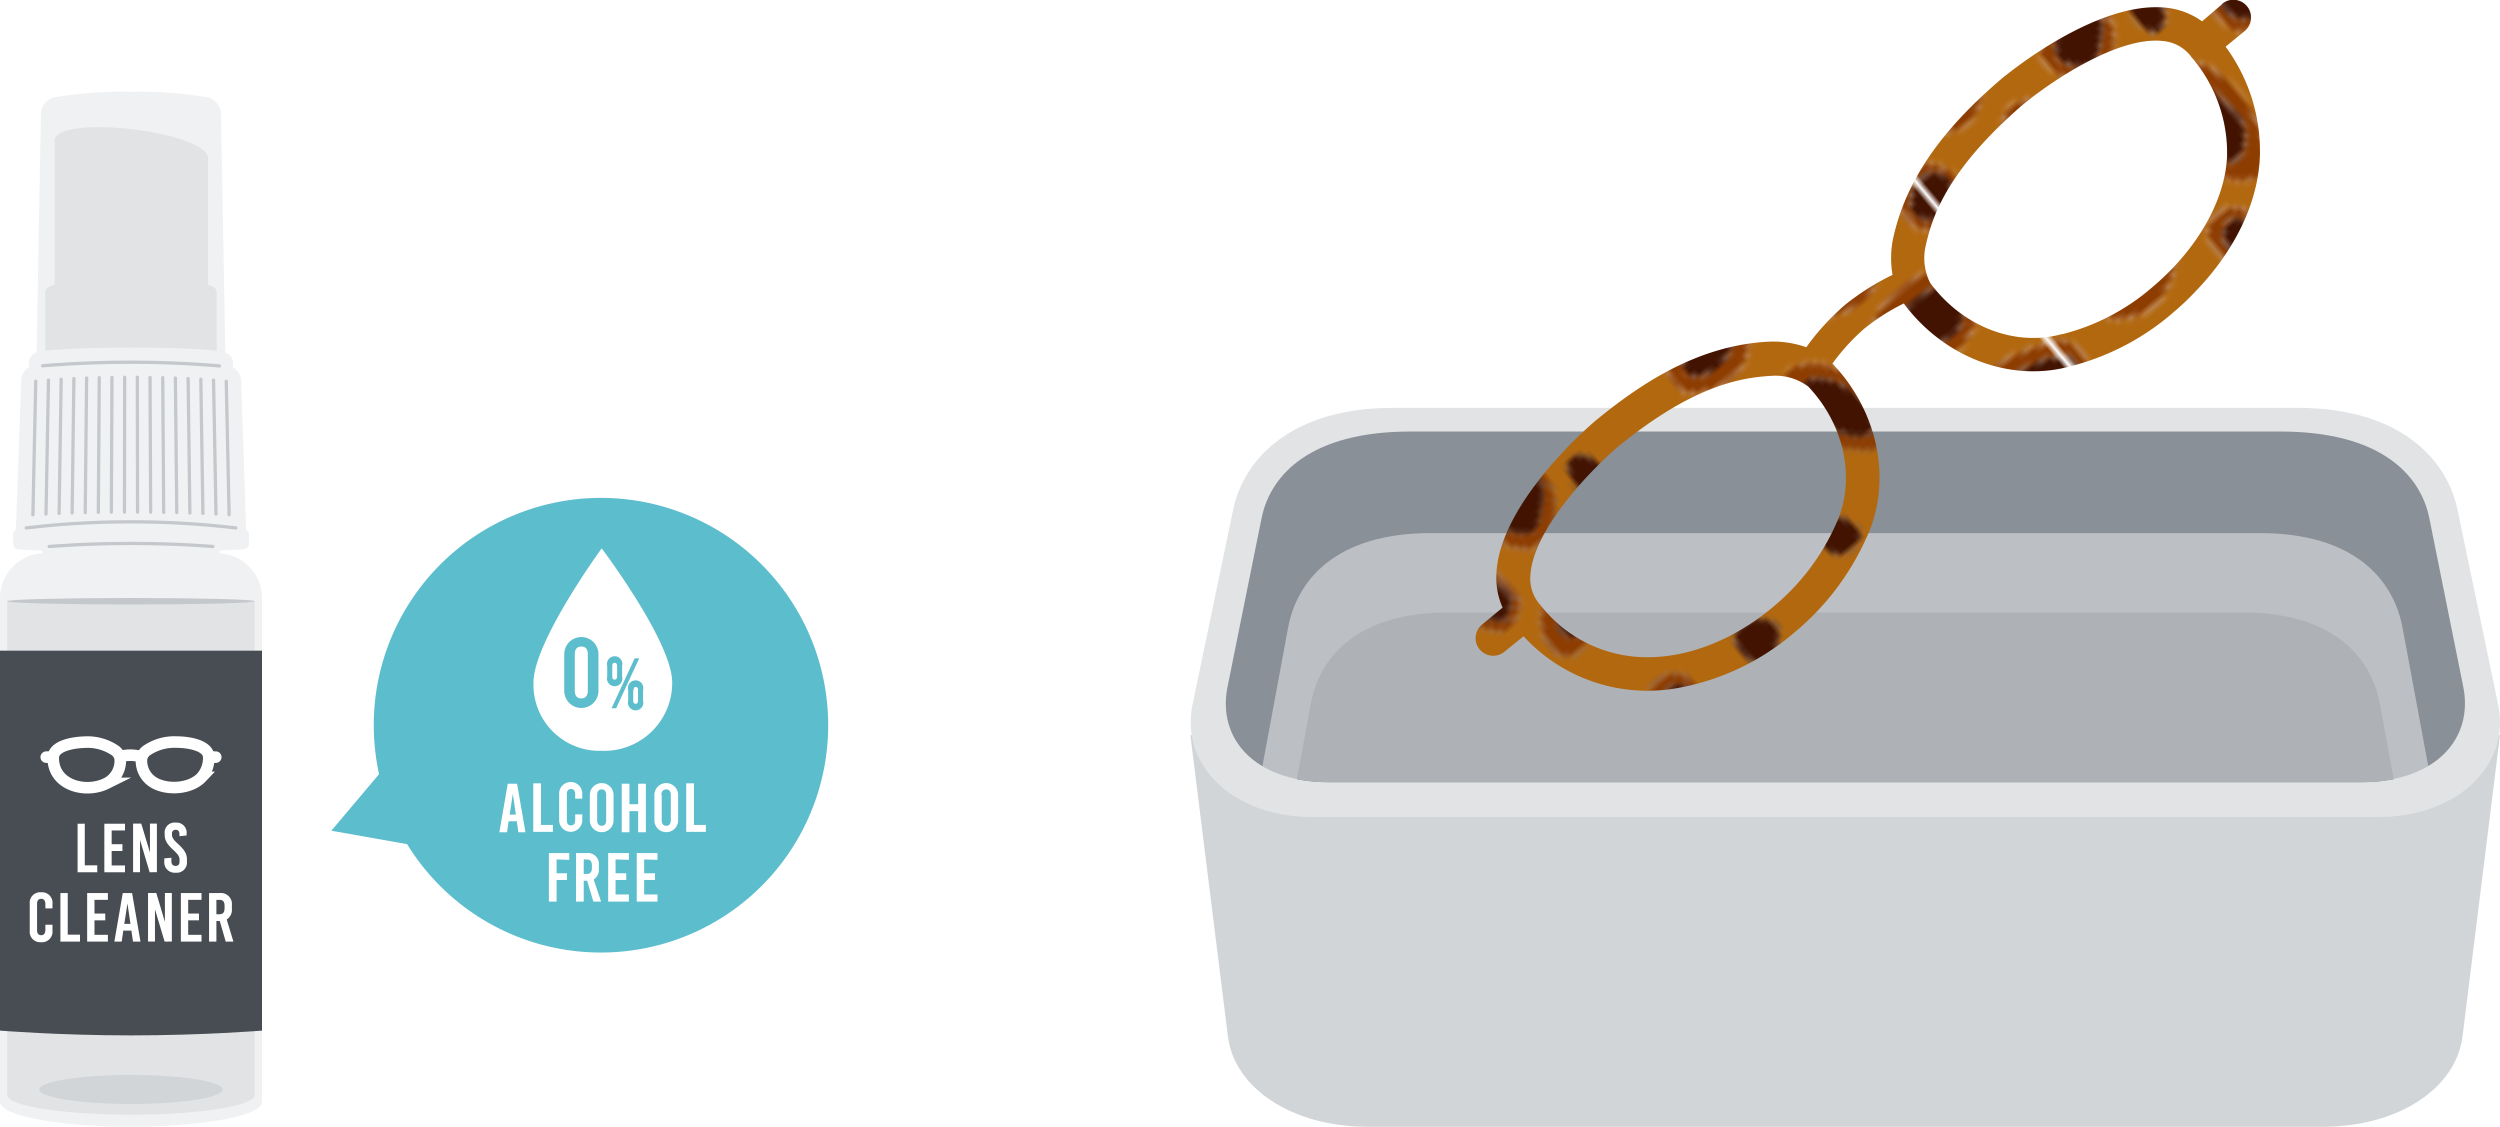 <svg xmlns="http://www.w3.org/2000/svg" xmlns:xlink="http://www.w3.org/1999/xlink" viewBox="0 0 324.42 146.22"><defs><clipPath id="a"><path d="M319.7,89.13l-4.42-21.91C314.12,61.46,308.77,56,296,56H183c-12.79,0-18.14,5.5-19.3,11.26l-4.42,21.91c-1.35,6.69,3.5,12.34,13.15,12.34H306.55C316.21,101.47,321.05,95.82,319.7,89.13Z" style="fill:none"/></clipPath><pattern id="b" width="120.02" height="122.5" patternTransform="matrix(0.6, -0.5, 0.5, 0.6, 17.98, 189.07)" patternUnits="userSpaceOnUse" viewBox="0 0 120.02 122.5"><rect width="120.02" height="122.5" style="fill:none"/><path d="M113.21,7.59A13.41,13.41,0,0,0,120,5.18v10a19.17,19.17,0,0,1-2.92-1.59c-2.43-1.49-7.9-.94-8.51.14s3.53,4.61,5.47,5.83,4.16,2.12,6,.88v4c-2.2.15-4.26,1.19-4.54,3.42-.33,2.53-.57,5.15,2.75,6.77a6.9,6.9,0,0,0,1.79.63V60.85l-.25-.14s-8.59-4.33-15.87-2S96.77,69,105.35,70.83c7.27,1.53,11.86,1.37,14.67-.69V84a21.83,21.83,0,0,0-2.68-3.6S112,77,110.21,79s-1,7.23,2.11,10.48,6.15,2.71,7.61-.54l.09-.22V95c-2.58,2.54-2.13,7.63,0,10.92v5.34a4,4,0,0,0-1.71-.36c-1.7.09-2.51.9-1.38,2.62s2.27,2.62,2.84,1.81a.78.78,0,0,1,.25-.23v5.18c-1.15-1.14-2.92-2.06-6.32-2.47a43.74,43.74,0,0,0-6.44-.13c-1.6.1-3.49,2.48-4.2,4.87h-2.5a.86.86,0,0,0,.14-.13,5.63,5.63,0,0,0-.12-7.86,4.46,4.46,0,0,0-4.38-1c-2.67.81-3.88,4.88-2.79,7.32a3.89,3.89,0,0,0,1.48,1.62h-5.1l-.15-.27s-3.4-4.74-6.44-3.38a11.06,11.06,0,0,0-4.37,3.65H74.47c-.12-.18-.24-.36-.38-.54,0,0-2.43-2.84-3.88-1.35a2.36,2.36,0,0,0-.41,1.89H57.12a1.86,1.86,0,0,0-1.85-.4,3,3,0,0,0-.85.4H45.08a4.14,4.14,0,0,0-.93-.75s-5.71-2.9-8.51-.26a4.61,4.61,0,0,0-.78,1H23.49c.22-2-.16-5.79-4.79-6.5,0,0-1.86.18-4,.18s-4.7,2.08-5.34,4.43a3.2,3.2,0,0,0,.18,1.89H1.62A10,10,0,0,0,0,120.23v-5.18c.72-.41,2.16.15,2.58-.4S3,113.11,2,112.39a9.15,9.15,0,0,0-2-1.18v-5.34a7.15,7.15,0,0,0,2.66,2.54c4.26,2.17,9.48,1.63,9.48-1.22s1.46-5.69-.12-8.81-2.31-3.38-4.37-5A6.8,6.8,0,0,0,.24,94.72L0,95V88.68A4.81,4.81,0,0,0,0,84V70.14a7,7,0,0,0,1.37-1.3,5.55,5.55,0,0,0-1.37-8V35.23c2,.39,3-.8,3.64-2.16.81-1.72,2.26-3.16,1-5.6,0,0-1.22-3-3.73-3.07a6.46,6.46,0,0,0-.88,0v-4l.12-.07c1.82-1.36,2.54-3.52,0-5.15l-.12,0v-10c2.1-1.66,2.42-3.74,1.69-5,0-.05-.05-.09-.07-.14H9.49c.84,2.44,3.69,5.42,6.46,5.42,3.56,0,7.29-3.34,7.53-5.33a.28.28,0,0,1,0-.09H34.86c-1.85,3.12-1,9,2.31,11.56,3.7,2.84,7.66.13,8.77-4.31.9-3.63.37-5.91-.86-7.25h9.34c-1.3.9-1.2,2.62-1.1,4.34.12,2,1.58,2.85,3.65,2.3a3,3,0,0,0,1.7-4.2A7.75,7.75,0,0,0,57.12,0H69.8c.22,2.4,2,5.93,3.57,6.24,2,.38,3.36-2.78,1.1-6.24h4.36A9.61,9.61,0,0,0,77,5.83c.12,4.61,2.55,7.45,7.17,7.59S92,10,92,7.19A14.1,14.1,0,0,0,89.79,0h5.1c1.75,1.13,4.37,1.34,5.67,0h2.5a6.47,6.47,0,0,0-.3,2C102.88,4.88,105.19,8.54,113.21,7.59ZM98.27,14.91c2.06.54,4-.81,5-2s.48-2.58-.73-3.8c0,0-2.79-2.57-4.86-.95S96.2,14.37,98.27,14.91Zm-10.21,13c2.43,4.33,5.83,6.1,9.6,7.45s6.68.41,8.26-1.76,1.82-5.56-1.09-8.54a36.91,36.91,0,0,1-4-3.11,7.43,7.43,0,0,0-7.9-2.17C88.67,20.87,85.63,23.58,88.06,27.92Zm2.07,41.87c2.91.14,6.56-4.06,2.43-8.13,0,0-3.4-1.35-5.35.54S87.21,69.66,90.13,69.79Zm-4.78-.72s-3.28-2.85-5.47-.68-5.71,8.13-2.18,8.94,4.37,1.49,7.16-.81S86.44,70.15,85.35,69.07ZM81.71,38C77.5,41.56,79.76,49.15,83,52.58s5.18,5.42,7.13,2.89S95,49.15,90,40.66C90,40.66,85.92,34.33,81.71,38ZM69.23,29.27c2.56,2.31,7.54,3.66,11.06,1.36s4.49-5,3.89-7-.49-3-2.31-3.93a10,10,0,0,0-8.26-.81C68.63,20.33,66.68,27,69.23,29.27ZM55.22,56c-.32,2.53-.56,5.15,2.76,6.78s4.61.18,5.42-1.54,2.27-3.16,1-5.6c0,0-1.21-3-3.72-3.07S55.55,53.48,55.22,56ZM56,40.48c0,1.62,6.81,4.15,7.62-1.63s-1.14-6.51-2.43-7.23c0,0-3.24-1.08-5,1.09S56,38.85,56,40.48Zm15,13.73c3.88-.54,7-10.57,1.21-15.45a6.62,6.62,0,0,0-7.53,3.52C62.19,47.16,67.05,54.75,70.94,54.21Zm1.57,12.06c2.56,0,3.65-.14,3.65-1.76a5.44,5.44,0,0,0-1.46-3.93s-2.55-1.9-4.13,0S70,66.27,72.51,66.27Zm-15.3-45.4c4.25,1.63,7.41-.68,10.69-2.71s3.89-6.5-1.22-9.76c0,0-5.1-1.89-9.47.82S53,19.25,57.21,20.87ZM49.35,64.64c-2.06,1.62-1.46,6.23.61,6.77s4-.81,5-2,.48-2.57-.73-3.79C54.21,65.59,51.41,63,49.35,64.64ZM51,76.57a4.44,4.44,0,0,0-4.37-.95c-2.67.81-3.89,4.88-2.79,7.32s5.58,3.52,7.28,1.49S53.56,79.55,51,76.57ZM46.48,33c2.18.14,5.22-3.66,2.55-7,0,0-1.7-2.17-3.16-.55S44.29,32.89,46.48,33ZM38.91,43.4a46.39,46.39,0,0,1-1.2,5.29,9.74,9.74,0,0,0,1,9c2.41,4.06,5.76,6.27,8.54,2.2s3.05-8.24,2.86-12.65-2-7.11-4.4-8S40.38,39.31,38.91,43.4ZM23.15,78.92c2.19.13,5.23-3.66,2.56-7,0,0-1.71-2.17-3.16-.54S21,78.78,23.15,78.92ZM24.53,58s-2.43-2.17-7.77-2-8.59,4.34-7.62,7.23,6,5.24,10.21,3.8S28.42,61.25,24.53,58ZM34.9,42.1s-2.27-3.79-7-1.26-4.21,8.67-1.78,9.39S38,48.79,34.9,42.1ZM31.33,63.78c-1.78,2.17-.16,6.15-.16,7.77s6.8,4.16,7.61-1.62-1.13-6.51-2.43-7.23C36.35,62.7,33.12,61.61,31.33,63.78Zm1.22,26.74c2.19,1.77,4.37.82,5.71-1.76s1.7-6.37-2.92-9.35c0,0-5.1-3.93-7.65.14S30.36,88.76,32.55,90.52ZM28.74,23.85c-.65,4,2.43,9.94,6.64,8.68s7.45-6,6.48-10.12-3.56-4.16-3.56-4.16S29.39,19.88,28.74,23.85Zm-1.29-4.2c3,.14,7.65-4.74,3.52-9.35,0,0-3.16-2.44-5.59,1.49S24.41,19.52,27.45,19.65Zm-9.6,7.59c-2.55,1.36-3.64,3.25-1.7,7.05s3.64,6.37,5.47,5.69,4.37-1.36,4.25-4.07-.12-5-3-8C22.83,27.92,20.4,25.89,17.85,27.24Zm-6.68-3c4.37.68,7.77-3.12,8.5-6.37s.24-4.34-.48-5.83a5.18,5.18,0,0,0-6-2.3c-4.13,1.08-5.71,3.93-6.68,6.78A5.79,5.79,0,0,0,11.17,24.26Zm1.52,27.08C14.51,49.73,16.12,40.12,9.46,40c0,0-5.43.79-7.47,4.5s-2.27,9.85.77,11.15S10.88,53,12.69,51.34ZM15.3,76.79S5.74,69,4.29,73.54,9.47,87.45,14.49,89.8,22.26,84.56,15.3,76.79ZM27,102.58s-5.59-2.43-9-.4-4.49,7,1,10,7.9,5.42,11.3,1.89S32.91,106.11,27,102.58ZM43.24,102c.36-3.39-.73-5.55-2.79-6.37,0,0-7.17-1.08-9.12,1.09s-.24,6.64,4.5,8.53S42.87,105.43,43.24,102ZM49.12,115a3.7,3.7,0,0,0-2-3.71S43,110.14,42,112.34s.24,4.58,2.94,5.42S49,117.06,49.12,115Zm8.82-11.32c.6-2.17,2.06-6.91-1.1-11.25,0,0-3-3.39-5.58-1.35s-1.95,9.35.36,12.19S57.33,105.84,57.94,103.67Zm9.19,2.93s-5.35-2.52-7.94.55-2.75,12.46,3.24,14.09S72.31,111.84,67.13,106.6Zm2.1-12.42s-3.4-1.35-5.34.54,0,7.46,2.91,7.59S73.37,98.25,69.23,94.18Zm3.08-16.85a4.37,4.37,0,0,0-5.83-3.07c-4.7,1.45-7.77,7.41-5.18,11.57s7.45,3.25,10-.37S72.8,79,72.31,77.33Zm5.06,28.51s-1.7-2.17-3.16-.55-1.57,7.46.61,7.59S80.05,109.22,77.37,105.84Zm4.74-3.93c5.35-.27,6.93-3,6.44-5.42s-1.21-5.69-4.62-6.91c0,0-8.74-2.17-9.23,2.3S76.77,102.18,82.11,101.91ZM90,105.16a4.64,4.64,0,0,0-2.84-.63,5.47,5.47,0,0,0-4,3,4.54,4.54,0,0,0,2.51,6c2.59.9,5.83.72,7.21-1.08S94.91,108.23,90,105.16Zm7-9.35c-2.06,2.3-1.33,10,5.35,11s10.32-1.63,10.44-7.46a7,7,0,0,0-5.22-5.55C102.76,92.42,99,93.51,96.93,95.81Zm-.16-17.93s-3.89-2.9-7-.55-1.78,9,.82,10.84,6.8-.18,8.09-2.71S99.36,80.41,96.77,77.88Zm11.5-39.75c-4.21,0-11.18.54-9.72,6.14s4.21,8.31,9.72,7.95,12.8-6.32,7.61-10.48C115.88,41.74,112.48,38.13,108.27,38.13Z" style="fill:#b2680f"/><path d="M1.69.14c0-.05-.05-.09-.07-.14H.43A3.23,3.23,0,0,1,.15,3.35c0,.06-.1.1-.15.16V5.18C2.1,3.52,2.42,1.44,1.69.14Z" style="fill:#8e3d00"/><path d="M16,5.42c3.56,0,7.29-3.34,7.53-5.33a.28.28,0,0,1,0-.09H22.08C21.66,1.57,20,2.55,18.86,3.07c-1.7.82-3-.54-4.45-.63-.87,0-1.56-1.28-1.81-2.44H9.49C10.33,2.44,13.18,5.42,16,5.42Z" style="fill:#8e3d00"/><path d="M6.55,16.54c1-2.85,2.55-5.7,6.68-6.78a5.18,5.18,0,0,1,6,2.3c.72,1.49,1.21,2.58.48,5.83s-4.13,7.05-8.5,6.37A5.79,5.79,0,0,1,6.55,16.54Zm4.38,5.15c1.61,0,3.88,1.26,5.66-1.18s3.24-4.34,1.54-6.68c0,0-1.37-2.35-5-.19s-2.91,4.61-3.4,5.7S9.31,21.69,10.93,21.69Z" style="fill:#8e3d00"/><path d="M3.64,33.07c.81-1.72,2.26-3.16,1-5.6,0,0-1.22-3-3.73-3.07a6.46,6.46,0,0,0-.88,0V26.5a2.75,2.75,0,0,1,1.21-.21A3.44,3.44,0,0,1,3.64,28.1c1.21,1.72-.65,3.79-2.11,5-.69.55-1.12.64-1.53.53v1.63C2,35.62,3,34.43,3.64,33.07Z" style="fill:#8e3d00"/><path d="M22.83,27.92c2.92,3,2.92,5.28,3,8S23.44,39.3,21.62,40s-3.53-1.9-5.47-5.69-.85-5.69,1.7-7S22.83,27.92,22.83,27.92ZM19.67,29c-2.67.95-3.4,3.25-2.06,5s3.16,5.42,4.49,4.33,3.89-1,2.07-5.69C24.17,32.66,22.34,28.05,19.67,29Z" style="fill:#8e3d00"/><path d="M45.68,39.25c2.38.88,4.2,3.58,4.4,8S50,55.82,47.22,59.89s-6.13,1.86-8.54-2.2a9.74,9.74,0,0,1-1-9,46.39,46.39,0,0,0,1.2-5.29C40.38,39.31,43.3,38.36,45.68,39.25Zm-4.59,5.6a33.42,33.42,0,0,0-1.29,5.66c-.38,3,.68,6.86,2.84,7.11s5.73-3.28,5.13-6.31a66.07,66.07,0,0,1-.86-7.66c-.17-2-2.37-3.44-3.63-2.81S41.68,42,41.09,44.85Z" style="fill:#8e3d00"/><path d="M12.69,51.34C10.88,53,5.8,57,2.76,55.67S0,48.23,2,44.52,9.46,40,9.46,40C16.12,40.12,14.51,49.73,12.69,51.34Zm-1.63-9.25A3.61,3.61,0,0,0,8,42.18a40.49,40.49,0,0,0-3.79,3.09C2.32,47,3.1,48.17,3,50.16S4.17,53,6.35,51.33s5.52-2.35,5.79-4.87S11.84,42.53,11.06,42.09Z" style="fill:#8e3d00"/><path d="M37.17,11.56c3.7,2.84,7.66.13,8.77-4.31.9-3.63.37-5.91-.86-7.25H41.29a8.5,8.5,0,0,1,1.13.3,3.24,3.24,0,0,1,2.47,2.55c.09,1.34-.85,5.08-2,6.21s-2.57,1.17-4.72,0S36.23,2.5,37.59.77A2.28,2.28,0,0,1,38.8,0H34.86C33,3.12,33.86,9,37.17,11.56Z" style="fill:#8e3d00"/><path d="M38.3,18.25s2.59,0,3.56,4.16-2.27,8.85-6.48,10.12-7.29-4.7-6.64-8.68S38.3,18.25,38.3,18.25Zm-7.37,8.49c1,2.17,3,4.25,4.7,3.17s4.29-3.08,4.85-4.52-.4-3.8-.4-3.8S39,19,36,20.51,30,24.58,30.93,26.74Z" style="fill:#8e3d00"/><path d="M26.15,50.23c-2.43-.72-2.91-6.86,1.78-9.39s7,1.26,7,1.26C38,48.79,28.58,51,26.15,50.23Zm1.3-4.69c0,1.8.4,3.43,2.83,2.34s3.56-1.53,3.56-3.07c0,0-.16-2.8-1.45-2.8S27.45,43.73,27.45,45.54Z" style="fill:#8e3d00"/><path d="M1.37,68.84a5.55,5.55,0,0,0-1.37-8v3.24a3.79,3.79,0,0,1,.4.69A2.6,2.6,0,0,1,0,67.47v2.67A7,7,0,0,0,1.37,68.84Z" style="fill:#8e3d00"/><path d="M19.35,67c-4.21,1.44-9.23-.91-10.21-3.8s2.27-7.05,7.62-7.23,7.77,2,7.77,2C28.42,61.25,23.56,65.59,19.35,67ZM24,61.34c.33-.81.65-2.34-2.67-3,0,0-3.32-.9-5.58.18s-3.89,3-2.6,4.34,3.89,1.27,5.83.9S23.72,62.16,24,61.34Z" style="fill:#8e3d00"/><path d="M116.85,4.61c-1.13-.09-2.83.81-5.42,1s-5.18-2.34-5.18-4.51A3.32,3.32,0,0,1,106.43,0h-3.37a6.47,6.47,0,0,0-.3,2c.12,2.84,2.43,6.5,10.45,5.55A13.41,13.41,0,0,0,120,5.18V3.51A3.81,3.81,0,0,1,116.85,4.61Z" style="fill:#8e3d00"/><path d="M100.56,0H94.89C96.64,1.13,99.26,1.34,100.56,0Z" style="fill:#8e3d00"/><path d="M84.18,13.42C88.79,13.55,92,10,92,7.19A14.1,14.1,0,0,0,89.79,0H86.64a5.5,5.5,0,0,1,1.54,1.76c1.58,1.63,1.83,3.53,1.1,7.05S86.61,10.17,84.66,11s-3.88-.27-5-3.39C78.66,4.68,81,1.41,83.43,0h-4.6A9.61,9.61,0,0,0,77,5.83C77.13,10.44,79.56,13.28,84.18,13.42Z" style="fill:#8e3d00"/><path d="M88.06,27.92c-2.43-4.34.61-7,4.86-8.13a7.43,7.43,0,0,1,7.9,2.17,36.91,36.91,0,0,0,4,3.11c2.91,3,2.67,6.37,1.09,8.54s-4.49,3.12-8.26,1.76S90.49,32.25,88.06,27.92Zm7,3.61a47.2,47.2,0,0,1,6.72,1.81,3,3,0,0,0,3.64-2.8c-.08-1.54-.4-2.08-2.59-3.71a28.25,28.25,0,0,0-4.29-3.34c-2.35-1.44-6-1.72-7,.45S92.31,31.08,95.07,31.53Z" style="fill:#8e3d00"/><path d="M115.48,27.83c-.33,2.53-.57,5.15,2.75,6.77a6.9,6.9,0,0,0,1.79.63V33.6c-.45-.11-.86-.47-1.55-.71-1.29-.46-2.35-3.26-1-4.43a11.17,11.17,0,0,1,2.52-2V24.41C117.82,24.56,115.76,25.6,115.48,27.83Z" style="fill:#8e3d00"/><path d="M73.61,18.84a10,10,0,0,1,8.26.81c1.82,1,1.7,1.9,2.31,3.93s-.37,4.75-3.89,7.05-8.5.95-11.06-1.36S68.63,20.33,73.61,18.84Zm-1.7,9.08c2.91,1.62,4.86,1.35,7.65-.27s4.13-3.12,1.09-5.29a7.14,7.14,0,0,0-5-.95C72.88,22,69,26.29,71.91,27.92Z" style="fill:#8e3d00"/><path d="M81.71,38C85.92,34.33,90,40.66,90,40.66c5,8.49,2.1,12.28.16,14.81S86.24,56,83,52.58,77.5,41.56,81.71,38Zm0,6.57c0,1.42,1.39,3.52,2.24,5.22s2,3.25,3.35,3.59,1.64.06,2.42-1.22,1.46-5-1-9.29c0,0-2.25-3.52-4.25-2.71A4.87,4.87,0,0,0,81.75,44.52Z" style="fill:#8e3d00"/><path d="M108.27,38.13c4.21,0,7.61,3.61,7.61,3.61,5.19,4.16-2.1,10.12-7.61,10.48s-8.26-2.35-9.72-7.95S104.06,38.13,108.27,38.13Zm3.16,3.7a9.57,9.57,0,0,0-6.89-.18c-2.18.72-2.83,3.89-1.13,5.69s4.78,3,6.48,2.53,2.91-2,3.89-2.89,3.32-2.8.89-4A14.06,14.06,0,0,1,111.43,41.83Z" style="fill:#8e3d00"/><path d="M57.21,9.22c4.37-2.71,9.47-.82,9.47-.82,5.11,3.26,4.5,7.73,1.22,9.76s-6.44,4.34-10.69,2.71S52.84,11.93,57.21,9.22Zm-.37,6c-.08,1.81,1.7,4.79,4.62,3.61a28.21,28.21,0,0,0,6.24-3.07c1.29-1,1.94-2.44-1-4.42,0,0-3.4-1.09-5.91-.46A4.93,4.93,0,0,0,56.84,15.27Z" style="fill:#8e3d00"/><path d="M64.62,42.28a6.62,6.62,0,0,1,7.53-3.52c5.83,4.88,2.67,14.91-1.21,15.45S62.19,47.16,64.62,42.28Zm2.1,5.24c.41,2.44,2.6,4.7,4.22,4.25s4-4,1.53-7.86c0,0-1.53-2.71-3.8-1.72S66.32,45.08,66.72,47.52Z" style="fill:#8e3d00"/><path d="M56,40.48c0-1.63-1.62-5.6.17-7.77s5-1.09,5-1.09c1.29.72,3.23,1.45,2.43,7.23S56,42.1,56,40.48Zm2-.82c1.05,1.27,2.43,2.08,3.4,1.36a3.55,3.55,0,0,0,1.46-4.16c-.73-2-1-2.8-2-3.16,0,0-2-.36-3,.9A4.6,4.6,0,0,0,58,39.66Z" style="fill:#8e3d00"/><path d="M103.9,58.72c-7.29,2.35-7.13,10.3,1.45,12.11,7.27,1.53,11.86,1.37,14.67-.69V67.47a5.48,5.48,0,0,1-1.79,1.46c-2,1.09-5.35-.09-9.72-.36s-5.67-3.07-5.34-5.24,4-2.17,8.18-2a21.33,21.33,0,0,1,7.12,1.45,4.09,4.09,0,0,1,1.55,1.3V60.85l-.25-.14S111.18,56.38,103.9,58.72Z" style="fill:#8e3d00"/><path d="M55.22,56c.33-2.53,2.92-3.52,5.43-3.43s3.72,3.07,3.72,3.07c1.3,2.44-.16,3.89-1,5.6S61.3,64.42,58,62.79,54.9,58.54,55.22,56Zm3,5.06c1.3.46,1.62,1.36,3.08.18s3.32-3.25,2.1-5A3.44,3.44,0,0,0,61,54.48c-1.53-.09-2.34,1-3.72,2.17S56.93,60.62,58.22,61.07Z" style="fill:#8e3d00"/><path d="M0,121.92a2.56,2.56,0,0,1,.43.58H1.62A10,10,0,0,0,0,120.23Z" style="fill:#8e3d00"/><path d="M18.7,116s-1.86.18-4,.18-4.7,2.08-5.34,4.43a3.2,3.2,0,0,0,.18,1.89H12.6a2.26,2.26,0,0,1,.19-1.89c.81-.82,1.37-2.08,4.21-2.44a5.14,5.14,0,0,1,4.29,1.17,3.78,3.78,0,0,1,.79,3.16h1.41C23.71,120.49,23.33,116.71,18.7,116Z" style="fill:#8e3d00"/><path d="M0,105.87V95l.24-.23a6.8,6.8,0,0,1,7.41-1.35c2.06,1.63,2.79,1.9,4.37,5s.12,6,.12,8.81-5.22,3.39-9.48,1.22A7.15,7.15,0,0,1,0,105.87Zm4.12-.35c2.11,1.72,4.29,1.72,5.43,1.08s2.83-3.16.24-7.76c0,0-1.7-3.44-3.08-3.89s-3.32-.09-4.53,2.35S2,103.8,4.12,105.52Z" style="fill:#8e3d00"/><path d="M30.24,114.1c-3.4,3.53-5.83,1.09-11.3-1.89s-4.37-8-1-10,9,.4,9,.4C32.91,106.11,33.64,110.58,30.24,114.1Zm-3-8.58s-3.64-2.35-5.91-1.63-3.32,3.17-2,4.16,4.77,3.79,5,4,3.16,2.26,5.1.64S31.58,108.32,27.2,105.52Z" style="fill:#8e3d00"/><path d="M0,84v4.67A4.81,4.81,0,0,0,0,84Z" style="fill:#8e3d00"/><path d="M14.49,89.8c-5-2.35-11.66-11.74-10.2-16.26s11,3.25,11,3.25C22.26,84.56,19.51,92.15,14.49,89.8Zm1.78-2.44c1.3-.54,1.94-1.26,1.7-2.53s0-3-1.13-4.52c0,0-2.59-2.62-4.38-4.15s-1.86.27-3.23,1.53-1.54,3,1,6.06S15,87.9,16.27,87.36Z" style="fill:#8e3d00"/><path d="M51,76.57c2.55,3,1.83,5.82.12,7.86s-6.19.94-7.28-1.49.12-6.51,2.79-7.32A4.44,4.44,0,0,1,51,76.57Zm-3.24.67C46.32,77.7,44.54,79,45,80s2.83,3.62,4,3.62a2.24,2.24,0,0,0,2.51-1.9,3.68,3.68,0,0,0-.81-2.89S49.23,76.79,47.77,77.24Z" style="fill:#8e3d00"/><path d="M36.35,62.7c1.3.72,3.24,1.44,2.43,7.23s-7.61,3.25-7.61,1.62-1.62-5.6.16-7.77S36.35,62.7,36.35,62.7Zm-3.15,8c1,1.26,2.43,2.08,3.4,1.35a3.55,3.55,0,0,0,1.46-4.15c-.73-2-1-2.8-2-3.16,0,0-2-.36-3,.9A4.57,4.57,0,0,0,33.2,70.74Z" style="fill:#8e3d00"/><path d="M27.69,79.55c2.55-4.07,7.65-.14,7.65-.14,4.62,3,4.25,6.78,2.92,9.35s-3.52,3.53-5.71,1.76S25.14,83.61,27.69,79.55Zm5.22,7.86c2.19.67,2.8,2,3.77.67s2.91-1.89-.37-5.69c0,0-2.79-4.2-5.1-1.89S30.73,86.73,32.91,87.41Z" style="fill:#8e3d00"/><path d="M35.83,105.29c-4.74-1.89-6.44-6.36-4.5-8.53s9.12-1.09,9.12-1.09c2.06.82,3.15,3,2.79,6.37S40.57,107.19,35.83,105.29Zm5.46-2.84c1.34-2.3.85-4.61-1.82-5.29,0,0-4.61-.67-5.71,1.22s2.68,4.61,3.89,4.88S40,104.75,41.29,102.45Z" style="fill:#8e3d00"/><path d="M35.64,121.49a4.61,4.61,0,0,0-.78,1H38.8a5.65,5.65,0,0,1,2.49,0h3.79a4.14,4.14,0,0,0-.93-.75S38.44,118.85,35.64,121.49Z" style="fill:#8e3d00"/><path d="M107.26,117.63c-1.6.1-3.49,2.48-4.2,4.87h3.37c.58-1.66,2.48-2.88,5.16-2.43,3.24.54,6.48.81,6.48.81a3.85,3.85,0,0,1,2,1v-1.69c-1.15-1.14-2.92-2.06-6.32-2.47A43.74,43.74,0,0,0,107.26,117.63Z" style="fill:#8e3d00"/><path d="M100.7,122.37a.86.86,0,0,1-.14.13H94.89a3.89,3.89,0,0,1-1.48-1.62c-1.09-2.44.12-6.51,2.79-7.32a4.46,4.46,0,0,1,4.38,1A5.63,5.63,0,0,1,100.7,122.37Zm.36-2.67a3.69,3.69,0,0,0-.81-2.89s-1.46-2.08-2.91-1.62-3.24,1.71-2.76,2.8,2.84,3.61,4,3.61A2.24,2.24,0,0,0,101.06,119.7Z" style="fill:#8e3d00"/><path d="M92.8,112.39c-1.38,1.8-4.62,2-7.21,1.08a4.54,4.54,0,0,1-2.51-6,5.47,5.47,0,0,1,4-3,4.64,4.64,0,0,1,2.84.63C94.91,108.23,94.18,110.58,92.8,112.39Zm-1.62-5s-1.62-2.26-3.81-1-2.83,4.07-1.29,5.15,2.59.82,3.56,1.18,1.62-.54,2.59-1.72S92.56,108.68,91.18,107.42Z" style="fill:#8e3d00"/><path d="M83.2,118.85a11.06,11.06,0,0,0-4.37,3.65h4.6l.5-.27a2.56,2.56,0,0,1,2.71.27h3.15l-.15-.27S86.24,117.49,83.2,118.85Z" style="fill:#8e3d00"/><path d="M120,105.87V95C117.44,97.49,117.89,102.58,120,105.87Z" style="fill:#8e3d00"/><path d="M107.5,93.78a7,7,0,0,1,5.22,5.55c-.12,5.83-3.76,8.4-10.44,7.46s-7.41-8.68-5.35-11S102.76,92.42,107.5,93.78Zm-8.79,5.78c.08,1.53,2.76,3.34,3.81,4.33a3.5,3.5,0,0,0,3.73.55,15.4,15.4,0,0,0,3.8-2.44,2.74,2.74,0,0,0,.24-3.71c-1-1.44-1.46-1.71-2.59-1.71a16.25,16.25,0,0,1-4.29-.27C101.87,95.85,98.63,98,98.71,99.56Z" style="fill:#8e3d00"/><path d="M96.77,77.88q3.89,3.8,1.94,7.58C97.42,88,93.21,90,90.62,88.17s-3.89-8.49-.82-10.84S96.77,77.88,96.77,77.88Zm-1.22,2.43s-2.43-2.43-3.8-.72.73,5.15,2.67,5.51S98.39,82.39,95.55,80.31Z" style="fill:#8e3d00"/><path d="M117.34,80.41A21.83,21.83,0,0,1,120,84v4.67l-.09.22c-1.46,3.25-4.53,3.79-7.61.54S108.43,81,110.21,79,117.34,80.41,117.34,80.41Zm.4,2.62s-2.34-3.26-4.45-2.53-3.48,2.8-1.54,5.42,4,4.06,5.1,3.16A4.22,4.22,0,0,0,117.74,83Z" style="fill:#8e3d00"/><path d="M67.13,106.6c5.18,5.24,1.29,16.27-4.7,14.64s-5.83-11-3.24-14.09S67.13,106.6,67.13,106.6Zm-1.42,2.9s-2.06-2.31-4.37.4-1.09,5.56.36,7.18,3.4,2.44,4.62.14S69.11,112.75,65.71,109.5Z" style="fill:#8e3d00"/><path d="M72.31,77.33c.49,1.63,1.62,4.52-1,8.13s-7.45,4.52-10,.37.48-10.12,5.18-11.57A4.37,4.37,0,0,1,72.31,77.33Zm-2.19.55s-2.18-1.63-4-.82-4,3.25-3.89,4.7.89,3.61,2.19,4.43,2.1,0,4-1.45S72.8,80.5,70.12,77.88Z" style="fill:#8e3d00"/><path d="M85.35,69.07c1.09,1.08,2.31,5.15-.49,7.45s-3.64,1.63-7.16.81,0-6.77,2.18-8.94S85.35,69.07,85.35,69.07ZM84,70.56a4,4,0,0,0-3.56,1.17C79,73.36,78,75.89,79.2,76.34s3.8,1.18,4.85-.54S86.32,71.91,84,70.56Z" style="fill:#8e3d00"/><path d="M69.23,94.18c4.14,4.07.49,8.27-2.43,8.13S62,96.62,63.89,94.72,69.23,94.18,69.23,94.18Zm-2.61,1a2.34,2.34,0,0,0-1.39,3.32c.42,1,.54,2.64,2.06,2.44s4.19-1.63,2.55-4.13C69.84,96.83,68.45,94.66,66.62,95.2Z" style="fill:#8e3d00"/><path d="M82.11,101.91c-5.34.27-7.9-5.56-7.41-10s9.23-2.3,9.23-2.3c3.41,1.22,4.13,4.47,4.62,6.91S87.46,101.64,82.11,101.91Zm5-5c-.42-1.62-1.82-5.28-3.22-4.94,0,0-1.94,1-2.67.47s-3.7-.74-4.25.34.79,4.95,2.18,5.83a6,6,0,0,0,4.86,1C85.88,99.13,87.52,98.52,87.09,96.89Z" style="fill:#8e3d00"/><path d="M57.94,103.67c-.61,2.17-4,2.44-6.32-.41s-2.91-10.16-.36-12.19,5.58,1.35,5.58,1.35C60,96.76,58.54,101.5,57.94,103.67Zm-.69-6.73c-.57-.72.08-1.09-.57-1.9,0,0-1.29-1.44-2.59-1.35s-2.1,2.25-1.86,4.15a10,10,0,0,0,1.29,3.61c.33.73,1.38,2.35,2.35,1.27a24,24,0,0,0,1.86-2.44C58.14,99.74,57.82,97.66,57.25,96.94Z" style="fill:#8e3d00"/><path d="M87.21,62.2c2-1.89,5.35-.54,5.35-.54,4.13,4.07.48,8.27-2.43,8.13S85.27,64.1,87.21,62.2ZM88.55,66c.43,1,.55,2.64,2.07,2.44s4.19-1.63,2.54-4.14c0,0-1.39-2.17-3.21-1.62A2.34,2.34,0,0,0,88.55,66Z" style="fill:#8e3d00"/><path d="M25.38,11.79C27.81,7.86,31,10.3,31,10.3c4.13,4.61-.49,9.49-3.52,9.35S23,15.72,25.38,11.79Zm1.18,5.56c1.37,1.26,3.07.9,4.13-.72S32.87,14,31,11.84a2.71,2.71,0,0,0-3.72.36C25.5,14.1,25.18,16.08,26.56,17.35Z" style="fill:#8e3d00"/><path d="M46.48,33c2.18.14,5.22-3.66,2.55-7,0,0-1.7-2.17-3.16-.55S44.29,32.89,46.48,33Z" style="fill:#421300"/><path d="M42.64,57.62c2.16.25,5.73-3.28,5.13-6.31a66.07,66.07,0,0,1-.86-7.66c-.17-2-2.37-3.44-3.63-2.81s-1.6,1.16-2.19,4a33.42,33.42,0,0,0-1.29,5.66C39.42,53.47,40.48,57.37,42.64,57.62Z" style="fill:#421300"/><path d="M1.53,33.07c1.46-1.18,3.32-3.25,2.11-5a3.44,3.44,0,0,0-2.43-1.81A2.75,2.75,0,0,0,0,26.5v7.1C.41,33.71.84,33.62,1.53,33.07Z" style="fill:#421300"/><path d="M17.61,34c1.33,1.76,3.16,5.42,4.49,4.33s3.89-1,2.07-5.69c0,0-1.83-4.61-4.5-3.66S16.27,32.25,17.61,34Z" style="fill:#421300"/><path d="M10.93,21.69c1.61,0,3.88,1.26,5.66-1.18s3.24-4.34,1.54-6.68c0,0-1.37-2.35-5-.19s-2.91,4.61-3.4,5.7S9.31,21.69,10.93,21.69Z" style="fill:#421300"/><path d="M30.69,16.63c1-1.63,2.18-2.62.32-4.79a2.71,2.71,0,0,0-3.72.36c-1.79,1.9-2.11,3.88-.73,5.15S29.63,18.25,30.69,16.63Z" style="fill:#421300"/><path d="M14.41,2.44c1.46.09,2.75,1.45,4.45.63,1.1-.52,2.8-1.5,3.22-3.07H12.6C12.85,1.16,13.54,2.39,14.41,2.44Z" style="fill:#421300"/><path d="M.12,15.18l-.12,0V20.4l.12-.07C1.94,19,2.66,16.81.12,15.18Z" style="fill:#421300"/><path d="M.43,0H0V3.51c.05-.06.11-.1.15-.16A3.23,3.23,0,0,0,.43,0Z" style="fill:#421300"/><path d="M11.06,42.09A3.61,3.61,0,0,0,8,42.18a40.49,40.49,0,0,0-3.79,3.09C2.32,47,3.1,48.17,3,50.16S4.17,53,6.35,51.33s5.52-2.35,5.79-4.87S11.84,42.53,11.06,42.09Z" style="fill:#421300"/><path d="M.4,64.78a3.79,3.79,0,0,0-.4-.69v3.38A2.6,2.6,0,0,0,.4,64.78Z" style="fill:#421300"/><path d="M21.37,58.36s-3.32-.9-5.58.18-3.89,3-2.6,4.34,3.89,1.27,5.83.9,4.7-1.62,5-2.44S24.69,59,21.37,58.36Z" style="fill:#421300"/><path d="M30.28,47.88c2.43-1.08,3.56-1.53,3.56-3.07,0,0-.16-2.8-1.45-2.8s-4.94,1.72-4.94,3.53S27.85,49,30.28,47.88Z" style="fill:#421300"/><path d="M35.63,29.91c1.7-1.09,4.29-3.08,4.85-4.52s-.4-3.8-.4-3.8S39,19,36,20.51s-6,4.07-5,6.23S33.92,31,35.63,29.91Z" style="fill:#421300"/><path d="M37.59.77C36.23,2.5,36,8,38.12,9.09s3.51,1.09,4.72,0,2.14-4.87,2-6.21A3.24,3.24,0,0,0,42.42.3,8.5,8.5,0,0,0,41.29,0H38.8A2.28,2.28,0,0,0,37.59.77Z" style="fill:#421300"/><path d="M79.68,7.59c1.1,3.12,3,4.2,5,3.39s3.89,1.35,4.62-2.17.48-5.42-1.1-7A5.5,5.5,0,0,0,86.64,0H83.43C81,1.41,78.66,4.68,79.68,7.59Z" style="fill:#421300"/><path d="M73.37,6.24c2,.38,3.36-2.78,1.1-6.24H69.8C70,2.4,71.83,5.93,73.37,6.24Z" style="fill:#421300"/><path d="M71.91,27.92c2.91,1.62,4.86,1.35,7.65-.27s4.13-3.12,1.09-5.29a7.14,7.14,0,0,0-5-.95C72.88,22,69,26.29,71.91,27.92Z" style="fill:#421300"/><path d="M95.07,31.53a47.2,47.2,0,0,1,6.72,1.81,3,3,0,0,0,3.64-2.8c-.08-1.54-.4-2.08-2.59-3.71a28.25,28.25,0,0,0-4.29-3.34c-2.35-1.44-6-1.72-7,.45S92.31,31.08,95.07,31.53Z" style="fill:#421300"/><path d="M118.47,32.89c.69.24,1.1.6,1.55.71V26.5a11.17,11.17,0,0,0-2.52,2C116.12,29.63,117.18,32.43,118.47,32.89Z" style="fill:#421300"/><path d="M108.59,13.69c-.6,1.08,3.53,4.61,5.47,5.83s4.16,2.12,6,.88V15.14a19.17,19.17,0,0,1-2.92-1.59C114.67,12.06,109.2,12.61,108.59,13.69Z" style="fill:#421300"/><path d="M98.27,14.91c2.06.54,4-.81,5-2s.48-2.58-.73-3.8c0,0-2.79-2.57-4.86-.95S96.2,14.37,98.27,14.91Z" style="fill:#421300"/><path d="M87.34,53.33c1.39.34,1.64.06,2.42-1.22s1.46-5-1-9.29c0,0-2.25-3.52-4.25-2.71a4.87,4.87,0,0,0-2.79,4.41c0,1.42,1.39,3.52,2.24,5.22S85.94,53,87.34,53.33Z" style="fill:#421300"/><path d="M106.43,0a3.32,3.32,0,0,0-.18,1.09c0,2.17,2.59,4.69,5.18,4.51s4.29-1.08,5.42-1A3.81,3.81,0,0,0,120,3.51V0Z" style="fill:#421300"/><path d="M53.32,4.34c.12,2,1.58,2.85,3.65,2.3a3,3,0,0,0,1.7-4.2A7.75,7.75,0,0,0,57.12,0h-2.7C53.12.9,53.22,2.62,53.32,4.34Z" style="fill:#421300"/><path d="M70.94,51.77c1.61-.45,4-4,1.53-7.86,0,0-1.53-2.71-3.8-1.72s-2.35,2.89-2,5.33S69.32,52.22,70.94,51.77Z" style="fill:#421300"/><path d="M61.38,41a3.55,3.55,0,0,0,1.46-4.16c-.73-2-1-2.8-2-3.16,0,0-2-.36-3,.9A4.6,4.6,0,0,0,58,39.66C59,40.93,60.41,41.74,61.38,41Z" style="fill:#421300"/><path d="M104.54,41.65c-2.18.72-2.83,3.89-1.13,5.69s4.78,3,6.48,2.53,2.91-2,3.89-2.89,3.32-2.8.89-4a14.06,14.06,0,0,1-3.24-1.18A9.57,9.57,0,0,0,104.54,41.65Z" style="fill:#421300"/><path d="M61.46,18.88a28.21,28.21,0,0,0,6.24-3.07c1.29-1,1.94-2.44-1-4.42,0,0-3.4-1.09-5.91-.46a4.93,4.93,0,0,0-4,4.34C56.76,17.08,58.54,20.06,61.46,18.88Z" style="fill:#421300"/><path d="M72.51,66.27c2.56,0,3.65-.14,3.65-1.76a5.44,5.44,0,0,0-1.46-3.93s-2.55-1.9-4.13,0S70,66.27,72.51,66.27Z" style="fill:#421300"/><path d="M118.47,62.79a21.33,21.33,0,0,0-7.12-1.45c-4.22-.18-7.86-.18-8.18,2s1,5,5.34,5.24,7.7,1.45,9.72.36A5.48,5.48,0,0,0,120,67.47V64.09A4.09,4.09,0,0,0,118.47,62.79Z" style="fill:#421300"/><path d="M58.22,61.07c1.3.46,1.62,1.36,3.08.18s3.32-3.25,2.1-5A3.44,3.44,0,0,0,61,54.48c-1.53-.09-2.34,1-3.72,2.17S56.93,60.62,58.22,61.07Z" style="fill:#421300"/><path d="M50,71.41c2.06.55,4-.81,5-2s.48-2.57-.73-3.79c0,0-2.8-2.58-4.86-1S47.89,70.87,50,71.41Z" style="fill:#421300"/><path d="M23.15,78.92c2.19.13,5.23-3.66,2.56-7,0,0-1.71-2.17-3.16-.54S21,78.78,23.15,78.92Z" style="fill:#421300"/><path d="M21.29,119.34A5.14,5.14,0,0,0,17,118.17c-2.84.36-3.4,1.62-4.21,2.44a2.26,2.26,0,0,0-.19,1.89h9.48A3.78,3.78,0,0,0,21.29,119.34Z" style="fill:#421300"/><path d="M2.58,114.65c.49-.64.41-1.54-.56-2.26a9.15,9.15,0,0,0-2-1.18v3.84C.72,114.64,2.16,115.2,2.58,114.65Z" style="fill:#421300"/><path d="M0,122.5H.43a2.56,2.56,0,0,0-.43-.58Z" style="fill:#421300"/><path d="M45,80c.49,1.09,2.83,3.62,4,3.62a2.24,2.24,0,0,0,2.51-1.9,3.68,3.68,0,0,0-.81-2.89s-1.46-2.08-2.92-1.63S44.54,79,45,80Z" style="fill:#421300"/><path d="M4.12,105.52c2.11,1.72,4.29,1.72,5.43,1.08s2.83-3.16.24-7.76c0,0-1.7-3.44-3.08-3.89s-3.32-.09-4.53,2.35S2,103.8,4.12,105.52Z" style="fill:#421300"/><path d="M18,84.83c-.24-1.26,0-3-1.13-4.52,0,0-2.59-2.62-4.38-4.15s-1.86.27-3.23,1.53-1.54,3,1,6.06S15,87.9,16.27,87.36,18.21,86.1,18,84.83Z" style="fill:#421300"/><path d="M27.2,105.52s-3.64-2.35-5.91-1.63-3.32,3.17-2,4.16,4.77,3.79,5,4,3.16,2.26,5.1.64S31.58,108.32,27.2,105.52Z" style="fill:#421300"/><path d="M36.6,72.09a3.55,3.55,0,0,0,1.46-4.15c-.73-2-1-2.8-2-3.16,0,0-2-.36-3,.9a4.57,4.57,0,0,0,.08,5.06C34.25,72,35.63,72.82,36.6,72.09Z" style="fill:#421300"/><path d="M47.14,111.28S43,110.14,42,112.34s.24,4.58,2.94,5.42,4.08-.7,4.22-2.77A3.7,3.7,0,0,0,47.14,111.28Z" style="fill:#421300"/><path d="M39.47,97.16s-4.61-.67-5.71,1.22,2.68,4.61,3.89,4.88,2.31,1.49,3.64-.81S42.14,97.84,39.47,97.16Z" style="fill:#421300"/><path d="M32.91,87.41c2.19.67,2.8,2,3.77.67s2.91-1.89-.37-5.69c0,0-2.79-4.2-5.1-1.89S30.73,86.73,32.91,87.41Z" style="fill:#421300"/><path d="M74.21,105.29c-1.45,1.63-1.57,7.46.61,7.59s5.23-3.66,2.55-7C77.37,105.84,75.67,103.67,74.21,105.29Z" style="fill:#421300"/><path d="M61.34,109.9c-2.31,2.71-1.09,5.56.36,7.18s3.4,2.44,4.62.14,2.79-4.47-.61-7.72C65.71,109.5,63.65,107.19,61.34,109.9Z" style="fill:#421300"/><path d="M83.93,122.23l-.5.27h3.21A2.56,2.56,0,0,0,83.93,122.23Z" style="fill:#421300"/><path d="M70.21,120.61a2.36,2.36,0,0,0-.41,1.89h4.67c-.12-.18-.24-.36-.38-.54C74.09,122,71.66,119.12,70.21,120.61Z" style="fill:#421300"/><path d="M116.93,113.47c1.14,1.72,2.27,2.62,2.84,1.81a.78.78,0,0,1,.25-.23v-3.84a4,4,0,0,0-1.71-.36C116.61,110.94,115.8,111.75,116.93,113.47Z" style="fill:#421300"/><path d="M111.59,120.07c-2.68-.45-4.58.77-5.16,2.43H120v-.58a3.85,3.85,0,0,0-2-1S114.83,120.61,111.59,120.07Z" style="fill:#421300"/><path d="M100.25,116.81s-1.46-2.08-2.91-1.62-3.24,1.71-2.76,2.8,2.84,3.61,4,3.61a2.24,2.24,0,0,0,2.51-1.9A3.69,3.69,0,0,0,100.25,116.81Z" style="fill:#421300"/><path d="M91.18,107.42s-1.62-2.26-3.81-1-2.83,4.07-1.29,5.15,2.59.82,3.56,1.18,1.62-.54,2.59-1.72S92.56,108.68,91.18,107.42Z" style="fill:#421300"/><path d="M102.52,103.89a3.5,3.5,0,0,0,3.73.55,15.4,15.4,0,0,0,3.8-2.44,2.74,2.74,0,0,0,.24-3.71c-1-1.44-1.46-1.71-2.59-1.71a16.25,16.25,0,0,1-4.29-.27c-1.54-.46-4.78,1.71-4.7,3.25S101.47,102.9,102.52,103.89Z" style="fill:#421300"/><path d="M113.29,80.5c-2.11.72-3.48,2.8-1.54,5.42s4,4.06,5.1,3.16a4.22,4.22,0,0,0,.89-6S115.4,79.77,113.29,80.5Z" style="fill:#421300"/><path d="M95.55,80.31s-2.43-2.43-3.8-.72.73,5.15,2.67,5.51S98.39,82.39,95.55,80.31Z" style="fill:#421300"/><path d="M55.27,122.1a3,3,0,0,0-.85.4h2.7A1.86,1.86,0,0,0,55.27,122.1Z" style="fill:#421300"/><path d="M56.68,95s-1.29-1.44-2.59-1.35-2.1,2.25-1.86,4.15a10,10,0,0,0,1.29,3.61c.33.73,1.38,2.35,2.35,1.27a24,24,0,0,0,1.86-2.44c.41-.54.09-2.62-.48-3.34S57.33,95.85,56.68,95Z" style="fill:#421300"/><path d="M66.62,95.2a2.34,2.34,0,0,0-1.39,3.32c.42,1,.54,2.64,2.06,2.44s4.19-1.63,2.55-4.13C69.84,96.83,68.45,94.66,66.62,95.2Z" style="fill:#421300"/><path d="M90.62,68.44c1.51-.21,4.19-1.63,2.54-4.14,0,0-1.39-2.17-3.21-1.62A2.34,2.34,0,0,0,88.55,66C89,67,89.1,68.64,90.62,68.44Z" style="fill:#421300"/><path d="M83.87,92s-1.94,1-2.67.47-3.7-.74-4.25.34.79,4.95,2.18,5.83a6,6,0,0,0,4.86,1c1.89-.47,3.53-1.08,3.1-2.71S85.27,91.61,83.87,92Z" style="fill:#421300"/><path d="M66.16,77.06c-1.79.82-4,3.25-3.89,4.7s.89,3.61,2.19,4.43,2.1,0,4-1.45,4.38-4.24,1.7-6.86C70.12,77.88,67.94,76.25,66.16,77.06Z" style="fill:#421300"/><path d="M84,70.56a4,4,0,0,0-3.56,1.17C79,73.36,78,75.89,79.2,76.34s3.8,1.18,4.85-.54S86.32,71.91,84,70.56Z" style="fill:#421300"/><path d="M38.8,122.5h2.49A5.65,5.65,0,0,0,38.8,122.5Z" style="fill:#421300"/></pattern></defs><path d="M78,64.61a29.5,29.5,0,0,0-29.5,29.5,30.2,30.2,0,0,0,.69,6.35L43,107.8l9.83,1.74A29.5,29.5,0,1,0,78,64.61Z" style="fill:#5cbdcd"/><path d="M87.23,88.56c0-5.28-9.15-17.4-9.15-17.4s-8.85,12.12-8.85,17.4a8.57,8.57,0,0,0,8.85,8.87A8.82,8.82,0,0,0,87.23,88.56Z" style="fill:#fff"/><path d="M77.66,84.89v4.76a2.22,2.22,0,1,1-4.44,0V84.89a2.22,2.22,0,1,1,4.44,0Zm-3.07,0v4.74c0,.67.3,1,.85,1s.84-.37.84-1V84.9c0-.67-.29-1-.84-1S74.59,84.23,74.59,84.9Z" style="fill:#5cbdcd"/><path d="M80.73,86.42v1.37a1,1,0,1,1-1.93,0V86.42a1,1,0,1,1,1.93,0Zm-1.37,5.49,3-6.48h.59l-3,6.48Zm.09-5.49v1.37c0,.27.11.4.31.4s.32-.13.32-.4V86.42c0-.27-.11-.41-.32-.41S79.45,86.15,79.45,86.42Zm4,3.13v1.37a1,1,0,1,1-1.93,0V89.55a1,1,0,1,1,1.93,0Zm-1.28,0v1.37c0,.27.11.41.32.41s.31-.14.31-.41V89.55c0-.27-.11-.4-.31-.4S82.22,89.28,82.22,89.55Z" style="fill:#5cbdcd"/><path d="M67.27,108l-.21-1.43H66L65.8,108h-1l1.09-6.3h1.21l1.09,6.3Zm-1.13-2.29h.8L66.55,103h0Z" style="fill:#fff"/><path d="M71.75,107.05v.9H69.2v-6.3h1v5.4Z" style="fill:#fff"/><path d="M75.56,103.07v.57l-.92,0v-.52c0-.5-.18-.73-.54-.73s-.54.23-.54.64v3.44c0,.42.19.64.54.64s.54-.22.54-.73v-.7l.92,0v.76a1.48,1.48,0,1,1-3,0v-3.46a1.48,1.48,0,1,1,3,0Z" style="fill:#fff"/><path d="M79.62,103.16v3.29a1.54,1.54,0,1,1-3.08,0v-3.29a1.54,1.54,0,1,1,3.08,0Zm-2.13,0v3.28c0,.47.21.72.59.72s.58-.25.58-.72v-3.28c0-.46-.2-.72-.58-.72S77.49,102.7,77.49,103.16Z" style="fill:#fff"/><path d="M82.81,108v-2.74H81.68V108h-1v-6.3h1v2.66h1.13v-2.66h1V108Z" style="fill:#fff"/><path d="M88,103.16v3.29a1.54,1.54,0,1,1-3.08,0v-3.29a1.54,1.54,0,1,1,3.08,0Zm-2.13,0v3.28c0,.47.21.72.59.72s.59-.25.59-.72v-3.28c0-.46-.21-.72-.59-.72S85.82,102.7,85.82,103.16Z" style="fill:#fff"/><path d="M91.6,107.05v.9H89.05v-6.3h1v5.4Z" style="fill:#fff"/><path d="M72.23,111.53v1.79h1.35v.88H72.23V117h-1v-6.3h2.64v.88Z" style="fill:#fff"/><path d="M76.19,114.29h-.44V117h-1v-6.3h1.38a1.43,1.43,0,0,1,1.58,1.6v.45a1.46,1.46,0,0,1-.67,1.38L78,117H77Zm-.44-.88h.39c.46,0,.67-.25.67-.78v-.32c0-.53-.21-.78-.67-.78h-.39Z" style="fill:#fff"/><path d="M79.88,111.53v1.79h1.39v.88H79.88v1.87h1.73V117H78.92v-6.3h2.69v.88Z" style="fill:#fff"/><path d="M83.59,111.53v1.79H85v.88H83.59v1.87h1.73V117H82.63v-6.3h2.69v.88Z" style="fill:#fff"/><path d="M28.65,71.81a.19.19,0,0,1-.18-.19.18.18,0,0,1,.19-.18c1.79-.08,2.92-.15,2.92-.15a.73.73,0,0,0,.72-.73V69.37a.72.72,0,0,0-.36-.62l-.65-19.38a2.05,2.05,0,0,0-1.05-1.7v-.56a1.45,1.45,0,0,0-1-1.37l-.56-31A2.25,2.25,0,0,0,27,12.65a51.12,51.12,0,0,0-10-.73,51.12,51.12,0,0,0-10,.73,2.25,2.25,0,0,0-1.69,2.07l-.56,31a1.45,1.45,0,0,0-1,1.37v.56a2.05,2.05,0,0,0-1,1.7L2.06,68.75a.72.72,0,0,0-.36.62v1.19a.73.73,0,0,0,.72.73s1.13.07,2.92.15a.18.18,0,0,1,.19.18.19.19,0,0,1-.18.19A5.82,5.82,0,0,0,0,77.6V143c0,1.77,7.61,3.21,17,3.21s17-1.44,17-3.21V77.6A5.82,5.82,0,0,0,28.65,71.81Z" style="fill:#f0f1f2"/><path d="M27.84,37.36a3.33,3.33,0,0,0-1-.47H27V20.58C27,17,7.09,14.73,7.09,18.29v18.6h.07a3.33,3.33,0,0,0-1,.47.72.72,0,0,0-.28.58V45.5s3.93-.4,11.12-.4,11.12.4,11.12.4V37.94A.72.72,0,0,0,27.84,37.36Z" style="fill:#e1e3e5"/><line x1="11.06" y1="66.52" x2="11.24" y2="49.05" style="fill:none;stroke:#c4c7cb;stroke-linecap:round;stroke-miterlimit:10;stroke-width:0.425px"/><line x1="16.15" y1="66.46" x2="16.18" y2="48.95" style="fill:none;stroke:#c4c7cb;stroke-linecap:round;stroke-miterlimit:10;stroke-width:0.425px"/><line x1="14.45" y1="66.47" x2="14.53" y2="48.97" style="fill:none;stroke:#c4c7cb;stroke-linecap:round;stroke-miterlimit:10;stroke-width:0.425px"/><line x1="17.85" y1="66.46" x2="17.82" y2="48.95" style="fill:none;stroke:#c4c7cb;stroke-linecap:round;stroke-miterlimit:10;stroke-width:0.425px"/><line x1="4.27" y1="66.8" x2="4.64" y2="49.47" style="fill:none;stroke:#c4c7cb;stroke-linecap:round;stroke-miterlimit:10;stroke-width:0.425px"/><line x1="9.36" y1="66.57" x2="9.59" y2="49.12" style="fill:none;stroke:#c4c7cb;stroke-linecap:round;stroke-miterlimit:10;stroke-width:0.425px"/><line x1="5.97" y1="66.71" x2="6.29" y2="49.33" style="fill:none;stroke:#c4c7cb;stroke-linecap:round;stroke-miterlimit:10;stroke-width:0.425px"/><line x1="7.67" y1="66.63" x2="7.94" y2="49.21" style="fill:none;stroke:#c4c7cb;stroke-linecap:round;stroke-miterlimit:10;stroke-width:0.425px"/><line x1="12.76" y1="66.49" x2="12.88" y2="49" style="fill:none;stroke:#c4c7cb;stroke-linecap:round;stroke-miterlimit:10;stroke-width:0.425px"/><line x1="29.73" y1="66.8" x2="29.36" y2="49.47" style="fill:none;stroke:#c4c7cb;stroke-linecap:round;stroke-miterlimit:10;stroke-width:0.425px"/><line x1="28.03" y1="66.71" x2="27.71" y2="49.33" style="fill:none;stroke:#c4c7cb;stroke-linecap:round;stroke-miterlimit:10;stroke-width:0.425px"/><line x1="19.55" y1="66.47" x2="19.47" y2="48.97" style="fill:none;stroke:#c4c7cb;stroke-linecap:round;stroke-miterlimit:10;stroke-width:0.425px"/><line x1="26.33" y1="66.63" x2="26.06" y2="49.21" style="fill:none;stroke:#c4c7cb;stroke-linecap:round;stroke-miterlimit:10;stroke-width:0.425px"/><line x1="21.24" y1="66.49" x2="21.12" y2="49" style="fill:none;stroke:#c4c7cb;stroke-linecap:round;stroke-miterlimit:10;stroke-width:0.425px"/><line x1="24.64" y1="66.57" x2="24.41" y2="49.12" style="fill:none;stroke:#c4c7cb;stroke-linecap:round;stroke-miterlimit:10;stroke-width:0.425px"/><line x1="22.94" y1="66.52" x2="22.76" y2="49.05" style="fill:none;stroke:#c4c7cb;stroke-linecap:round;stroke-miterlimit:10;stroke-width:0.425px"/><path d="M5.53,47.47S10.52,47,17,47s11.47.49,11.47.49" style="fill:none;stroke:#c4c7cb;stroke-linecap:round;stroke-miterlimit:10;stroke-width:0.425px"/><path d="M3.4,68.51A114.27,114.27,0,0,1,17,67.72a114.27,114.27,0,0,1,13.6.79" style="fill:none;stroke:#c4c7cb;stroke-linecap:round;stroke-miterlimit:10;stroke-width:0.425px"/><path d="M6.38,70.92s4.62-.4,10.62-.4,10.62.4,10.62.4" style="fill:none;stroke:#c4c7cb;stroke-linecap:round;stroke-miterlimit:10;stroke-width:0.425px"/><path d="M.94,78V142.1c0,1.41,7.19,2.55,16.06,2.55s16.06-1.14,16.06-2.55V78Z" style="fill:#e1e3e5"/><ellipse cx="17" cy="141.38" rx="11.9" ry="1.89" style="fill:#d2d5d8"/><ellipse cx="17" cy="78.02" rx="16.06" ry="0.42" style="fill:#c4c7cb"/><path d="M34,133.74s-7.57.62-17,.62-17-.62-17-.62V84.44H34Z" style="fill:#484d53"/><path d="M12.62,112.29v.9H10.07v-6.3H11v5.4Z" style="fill:#fff"/><path d="M14.49,107.77v1.78h1.4v.88h-1.4v1.88h1.73v.88H13.54v-6.3h2.68v.88Z" style="fill:#fff"/><path d="M19.42,113.19,18.17,109h0v4.18h-.9v-6.3h1.06l1.13,3.75h0v-3.75h.9v6.3Z" style="fill:#fff"/><path d="M24.21,108.24v.18l-.92.09v-.2c0-.43-.16-.63-.49-.63a.45.45,0,0,0-.48.51v.14c0,.35.18.64.8,1.2.85.79,1.14,1.3,1.14,2v.31a1.32,1.32,0,0,1-1.46,1.41,1.35,1.35,0,0,1-1.48-1.44v-.42l.92-.08v.43c0,.42.2.63.54.63s.52-.16.52-.61v-.19c0-.4-.18-.69-.8-1.26-.85-.78-1.13-1.29-1.13-2v-.15a1.28,1.28,0,0,1,1.42-1.41A1.31,1.31,0,0,1,24.21,108.24Z" style="fill:#fff"/><path d="M6.81,117.31v.57l-.92,0v-.51c0-.51-.19-.73-.54-.73s-.54.22-.54.64v3.44c0,.41.19.64.54.64s.54-.23.54-.73V120l.92,0v.76a1.37,1.37,0,0,1-1.48,1.51,1.36,1.36,0,0,1-1.47-1.51v-3.46a1.36,1.36,0,0,1,1.47-1.51A1.37,1.37,0,0,1,6.81,117.31Z" style="fill:#fff"/><path d="M10.38,121.29v.9H7.84v-6.3h.95v5.4Z" style="fill:#fff"/><path d="M12.26,116.77v1.78h1.4v.88h-1.4v1.88H14v.88H11.31v-6.3H14v.88Z" style="fill:#fff"/><path d="M17.26,122.19l-.21-1.43H16l-.21,1.43h-.95l1.09-6.3h1.21l1.09,6.3Zm-1.13-2.3h.8l-.39-2.65h0Z" style="fill:#fff"/><path d="M21.36,122.19,20.11,118h0v4.18h-.9v-6.3h1.07l1.12,3.75h0v-3.75h.9v6.3Z" style="fill:#fff"/><path d="M24.42,116.77v1.78h1.4v.88h-1.4v1.88h1.73v.88H23.47v-6.3h2.68v.88Z" style="fill:#fff"/><path d="M28.52,119.52h-.44v2.67h-.95v-6.3h1.38a1.43,1.43,0,0,1,1.58,1.59v.45a1.47,1.47,0,0,1-.67,1.39l.87,2.87h-1Zm-.44-.88h.39c.46,0,.67-.24.67-.77v-.33c0-.53-.21-.77-.67-.77h-.39Z" style="fill:#fff"/><path d="M23,96.3a6.41,6.41,0,0,0-4,1.12,1.65,1.65,0,0,0-.63,1,3.28,3.28,0,0,0,1.78,3.24c1.74.9,4.6.7,6-.78a3.77,3.77,0,0,0,.94-2.54C27.15,96.64,24.22,96.3,23,96.3Z" style="fill:none;stroke:#fff;stroke-miterlimit:10;stroke-width:1.5px"/><path d="M6.91,98.38c0,3.55,4.2,4.63,6.91,3.28a3.27,3.27,0,0,0,1.77-3.25,1.65,1.65,0,0,0-.63-1,6.38,6.38,0,0,0-4-1.1C9.77,96.34,6.85,96.69,6.91,98.38Z" style="fill:none;stroke:#fff;stroke-miterlimit:10;stroke-width:1.5px"/><line x1="6.8" y1="98.25" x2="6" y2="98.25" style="fill:none;stroke:#fff;stroke-linecap:round;stroke-linejoin:round;stroke-width:1.5px"/><line x1="27.2" y1="98.25" x2="28" y2="98.25" style="fill:none;stroke:#fff;stroke-linecap:round;stroke-linejoin:round;stroke-width:1.5px"/><path d="M15.63,98.16A5.42,5.42,0,0,1,17,98a5.42,5.42,0,0,1,1.37.21" style="fill:none;stroke:#fff;stroke-linecap:round;stroke-linejoin:round;stroke-width:1.5px"/><path d="M239.47,95.4h-85l4.87,39.08c.83,6.71,8.3,11.74,18.12,11.74H301.44c9.81,0,17.28-5,18.12-11.74l4.86-39.08Z" style="fill:#d2d5d8"/><path d="M324.18,91.44,318.9,66.12c-1.38-6.64-7.62-13.19-20.66-13.19H180.69c-13,0-19.27,6.55-20.66,13.19l-5.28,25.32c-1.64,7.89,5.3,14.58,15.49,14.58H308.69C318.88,106,325.82,99.33,324.18,91.44Z" style="fill:#e1e3e5"/><path d="M319.65,89.11l-4.41-21.9C314.07,61.46,308.73,56,295.94,56H183c-12.79,0-18.13,5.5-19.29,11.25l-4.42,21.9c-1.34,6.69,3.49,12.33,13.14,12.33H306.51C316.16,101.44,321,95.8,319.65,89.11Z" style="fill:#899097"/><g style="clip-path:url(#a)"><path d="M313.09,114.34l-4.27-23.06c-1.12-6-6.05-11.8-17.74-11.8H187.85c-11.68,0-16.62,5.76-17.74,11.8l-4.27,23.06c-1.31,7.08,3.08,13.06,12,13.06H301.13C310,127.4,314.4,121.42,313.09,114.34Z" style="fill:#6c757d"/><path d="M316.23,105.48l-4.45-24c-1.17-6.3-6.31-12.3-18.5-12.3H185.65c-12.19,0-17.33,6-18.5,12.3l-4.45,24c-1.36,7.38,3.22,13.62,12.47,13.62H303.76C313,119.1,317.59,112.86,316.23,105.48Z" style="fill:#f0f1f2;fill-opacity:0.5"/></g><path d="M288.35.55l-2.59,2.22A9.67,9.67,0,0,0,281.08,1c-8.88-.93-20.24,8.3-21.51,9.36l0,0c-5.42,4.7-11.89,11.28-13.91,20.61a12.65,12.65,0,0,0-.07,4.7,31.68,31.68,0,0,0-6.19,3.92l0,0a31.28,31.28,0,0,0-5,5.47,13,13,0,0,0-4.71-.73c-9.48.42-17.06,5.69-22.63,10.25-1.26,1.07-12.28,10.72-12.86,19.63a9.63,9.63,0,0,0,.79,4.64l-2.68,2.21h0a2.28,2.28,0,0,0,2.92,3.51l2.48-2a21.84,21.84,0,0,0,19.49,6.8,31.88,31.88,0,0,0,15.7-7.33,33.91,33.91,0,0,0,9.27-12.18c3.43-7.28,1.66-16.36-4.38-22.68a26.92,26.92,0,0,1,4.13-4.53l0,0a27.23,27.23,0,0,1,5.13-3.27c5.2,7,13.82,10.28,21.56,8.17a32.59,32.59,0,0,0,13.41-7,35.49,35.49,0,0,0,3-2.85c5.06-5.3,8-11.45,8.24-17.36a22.86,22.86,0,0,0-4.45-14.28L291.32,4a2.28,2.28,0,0,0-3-3.47ZM238.22,68.08v0l0,0a29.42,29.42,0,0,1-8.13,10.68c-5.53,4.64-12.08,7-18,6.45a17.5,17.5,0,0,1-12.18-6.68l0,0,0,0a5.08,5.08,0,0,1-1.31-3.93c.38-5.8,7.57-13.38,11.33-16.6,9.53-7.8,15.69-9,20-9.23a7.1,7.1,0,0,1,4.72,1.39C239.43,55.19,240.9,62.38,238.22,68.08ZM284.3,7.32l0,0A19,19,0,0,1,289,20.29c-.25,5.75-3.89,12.1-9.72,17a28.4,28.4,0,0,1-11.63,6.07h-.05l-.06,0c-6.07,1.68-12.91-1-17.06-6.64a7.12,7.12,0,0,1-.57-4.89c.92-4.21,3.18-10.07,12.48-18.15,3.8-3.17,12.49-9,18.27-8.36a5.15,5.15,0,0,1,3.66,2Z" style="fill:url(#b)"/></svg>